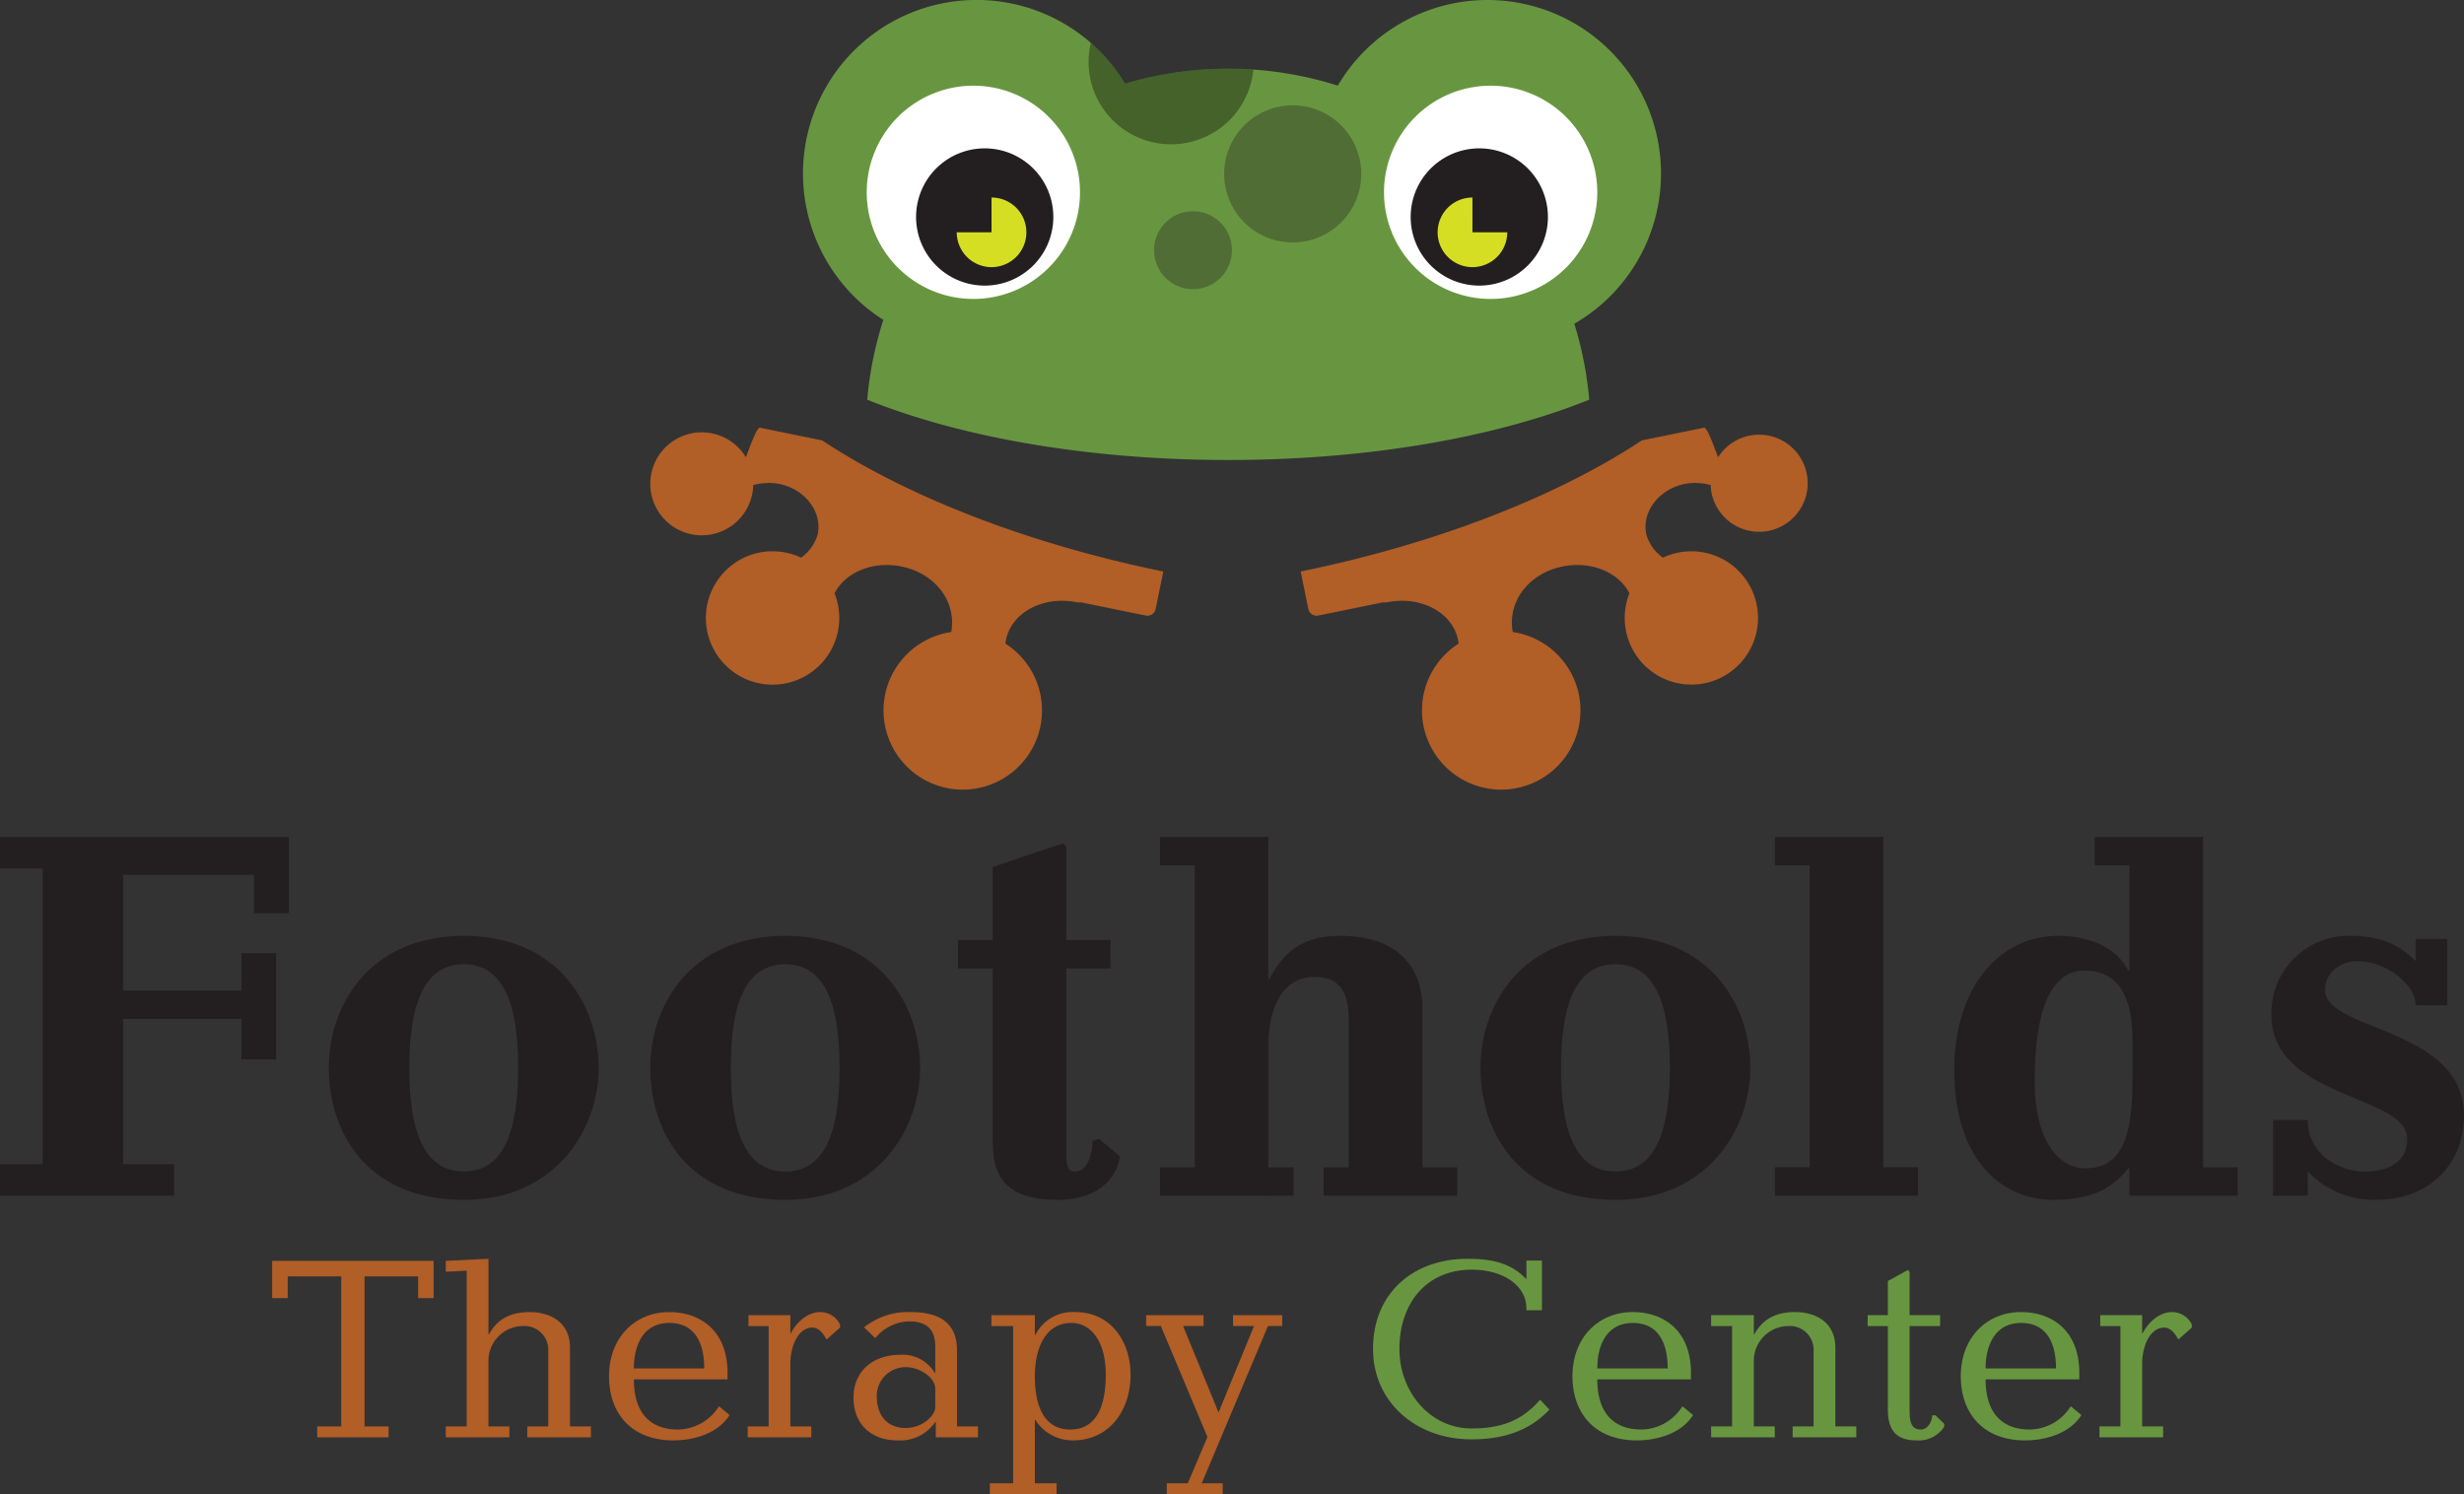 <svg xmlns="http://www.w3.org/2000/svg" viewBox="0 0 362.024 219.56"><rect x="0" y="0" width="362.024" height="219.56" fill="#333333" stroke="none"/><title>Footholds-logo</title><g style="isolation:isolate"><g id="Layer_1" data-name="Layer 1"><path d="M502.255,445.477h6.262v-43.438h-6.262v-4.638H544.689v11.207h-5.103v-5.643h-19.245v17.004h17.391v-5.488h5.102v15.614h-5.102V424.144h-17.391v21.333h7.498v4.637h-25.584Z" transform="translate(-502.255 -274.417)" fill="#231f20"></path><path d="M570.429,411.932c13.833,0,19.786,10.203,19.786,19.4,0,9.198-6.494,19.4-19.786,19.4-14.532,0-19.865-10.202-19.865-19.4C550.564,422.135,556.515,411.932,570.429,411.932Zm0,34.627c5.486,0,7.96-5.256,7.96-15.226,0-9.971-2.474-15.226-7.96-15.226-5.566,0-8.039,5.255-8.039,15.226C562.39,441.303,564.863,446.559,570.429,446.559Z" transform="translate(-502.255 -274.417)" fill="#231f20"></path><path d="M617.654,411.932c13.835,0,19.787,10.203,19.787,19.4,0,9.198-6.493,19.4-19.787,19.4-14.531,0-19.863-10.202-19.863-19.4C597.79,422.135,603.742,411.932,617.654,411.932Zm0,34.627c5.488,0,7.961-5.256,7.961-15.226,0-9.971-2.473-15.226-7.961-15.226-5.564,0-8.037,5.255-8.037,15.226C609.617,441.303,612.089,446.559,617.654,446.559Z" transform="translate(-502.255 -274.417)" fill="#231f20"></path><path d="M643.006,412.55h5.101v-10.743l10.357-3.478.465.464v13.757h6.492v4.174h-6.492v27.438c0,2.087.464,2.397,1.315,2.397,1.855,0,2.473-2.628,2.55-4.484l.927-.308,3.093,2.55c-.772,4.561-4.793,6.416-9.121,6.416-6.338,0-9.584-2.319-9.584-8.27v-25.738h-5.101Z" transform="translate(-502.255 -274.417)" fill="#231f20"></path><path d="M672.687,445.94h5.102v-44.365H672.687v-4.173h15.922v20.869h.154c2.242-4.251,5.101-6.338,10.434-6.338,7.574,0,12.059,3.787,12.059,10.821v23.187h5.1v4.174h-19.631v-4.174h3.709v-21.178c0-3.4-.541-6.801-5.023-6.801-5.256,0-6.801,5.487-6.801,10.124v17.854h3.709v4.174H672.687Z" transform="translate(-502.255 -274.417)" fill="#231f20"></path><path d="M739.641,411.932c13.836,0,19.785,10.203,19.785,19.4,0,9.198-6.49,19.4-19.785,19.4-14.531,0-19.863-10.202-19.863-19.4C719.777,422.135,725.728,411.932,739.641,411.932Zm0,34.627c5.486,0,7.961-5.256,7.961-15.226,0-9.971-2.475-15.226-7.961-15.226-5.564,0-8.039,5.255-8.039,15.226C731.602,441.303,734.076,446.559,739.641,446.559Z" transform="translate(-502.255 -274.417)" fill="#231f20"></path><path d="M763.035,445.94h5.1v-44.365h-5.1v-4.173h15.92v48.538h5.101v4.174h-21.021Z" transform="translate(-502.255 -274.417)" fill="#231f20"></path><path d="M815.121,446.094h-.154c-1.934,2.319-4.482,4.639-11.053,4.639-6.803,0-14.531-5.024-14.531-19.168,0-11.749,6.416-19.632,15.227-19.632,5.178,0,8.812,2.087,10.357,5.102h.154v-15.459h-5.102v-4.173h15.922v48.538H831.043v4.174H815.121Zm-6.492,0c5.719,0,6.957-5.254,6.957-13.448v-5.256c0-8.192-3.324-10.356-7.035-10.356-5.178,0-7.342,6.26-7.342,16.231C801.209,442.462,804.996,446.094,808.629,446.094Z" transform="translate(-502.255 -274.417)" fill="#231f20"></path><path d="M836.223,438.984h5.101a7.001,7.001,0,0,0,2.703,5.643,9.365,9.365,0,0,0,5.797,1.932c3.635,0,6.107-1.623,6.107-4.792,0-6.569-19.941-5.873-19.941-18.164a11.324,11.324,0,0,1,11.44-11.671c4.328,0,7.111,1.082,9.738,3.71v-3.247h4.637v9.74H857.168c0-1.701-1.236-3.324-2.938-4.561a10.027,10.027,0,0,0-5.41-1.933c-2.705,0-4.945,1.623-4.945,4.251,0,6.106,20.404,5.411,20.404,18.473,0,7.032-5.023,12.366-12.984,12.366a13.463,13.463,0,0,1-9.971-4.174v3.555h-5.101Z" transform="translate(-502.255 -274.417)" fill="#231f20"></path><path d="M548.859,484.018h3.536v-22.046h-7.869v3.191h-2.282v-5.474h23.721v5.474h-2.281v-3.191h-7.869v22.046h3.534v1.597h-10.489Z" transform="translate(-502.255 -274.417)" fill="#b15e27"></path><path d="M570.829,461.134l-3.079.151v-1.596l6.272-.304v11.1h.075c1.256-2.319,3.269-3.269,6.008-3.269,2.963,0,5.893,1.48,5.893,5.207v11.594h3.079v1.597h-9.352v-1.597h3.078v-11.024a3.491,3.491,0,0,0-3.725-3.725,5.112,5.112,0,0,0-5.056,5.321v9.428h3.079v1.597H567.75v-1.597h3.079Z" transform="translate(-502.255 -274.417)" fill="#b15e27"></path><path d="M595.387,477.099c0,5.17,2.621,7.374,6.459,7.374a7.198,7.198,0,0,0,6.045-3.42l1.559,1.291c-1.672,2.7-5.246,3.727-8.25,3.727-6.195,0-9.463-3.992-9.463-9.428,0-5.663,3.801-9.426,8.855-9.426,4.525,0,8.555,2.699,8.555,8.932v.95Zm10.338-1.597c0-3.572-1.257-6.689-5.133-6.689-3.801,0-5.205,3.23-5.205,6.689Z" transform="translate(-502.255 -274.417)" fill="#b15e27"></path><path d="M612.109,484.018h3.078v-14.749h-2.965v-1.597h6.158V470.332h.076c.685-1.406,2.318-3.115,4.295-3.115a3.233,3.233,0,0,1,2.929,1.824v.455l-1.978,1.749c-.455-.798-1.101-1.749-2.053-1.749-2.204,0-3.269,2.853-3.269,5.284v9.237h3.08v1.597h-9.351Z" transform="translate(-502.255 -274.417)" fill="#b15e27"></path><path d="M645.941,484.018v1.597h-6.196v-2.243H639.668a6.233,6.233,0,0,1-5.548,2.699c-3.727,0-6.461-2.244-6.461-6.273,0-3.951,2.887-6.311,6.916-6.311a5.479,5.479,0,0,1,5.018,2.662h.075v-3.877c0-2.205-.951-3.687-3.876-3.687a6.597,6.597,0,0,0-4.941,2.47l-1.636-1.596a10.31,10.31,0,0,1,6.843-2.242c3.497,0,6.805,1.062,6.805,5.624v11.177Zm-6.273-5.514c0-1.748-2.395-3.191-4.259-3.191a4.219,4.219,0,0,0-4.331,4.258c0,3.117,1.785,4.676,4.22,4.676,2.623,0,4.37-1.94,4.37-3.004Z" transform="translate(-502.255 -274.417)" fill="#b15e27"></path><path d="M651.109,469.269H647.916v-1.597h6.388v2.889h.073a6.122,6.122,0,0,1,5.856-3.344c5.359,0,8.133,4.484,8.133,9.198,0,5.093-2.965,9.655-8.513,9.655a6.476,6.476,0,0,1-5.476-3.003h-.073v9.312h3.19v1.598h-9.807v-1.598h3.422Zm8.668-.456c-3.725-.076-5.474,3.42-5.474,7.83,0,4.219,1.252,7.83,5.207,7.83,3.953,0,5.209-3.611,5.209-8.058C664.72,471.207,662.322,468.851,659.777,468.813Z" transform="translate(-502.255 -274.417)" fill="#b15e27"></path><path d="M673.689,492.379h3.077l2.89-6.803-6.843-16.308h-2.165v-1.597h8.438v1.597H676.082l5.209,12.694,5.206-12.694h-3.078v-1.597h7.223v1.597h-2.093l-9.729,23.11h3.079v1.598h-8.21Z" transform="translate(-502.255 -274.417)" fill="#b15e27"></path><path d="M728.805,466.949h-2.279v-.305c0-3.268-3.344-5.663-8.021-5.663-6.689,0-10.643,4.942-10.643,11.671,0,6.195,4.41,11.67,10.643,11.67,5.245,0,7.868-1.787,10.036-4.221l1.368,1.444c-3.156,3.346-7.146,4.372-11.479,4.372-8.21,0-14.444-5.551-14.444-13.266,0-8.325,6.006-13.267,13.874-13.267,3.915,0,6.537.759,8.667,3.003v-2.738h2.279Z" transform="translate(-502.255 -274.417)" fill="#689640"></path><path d="M736.939,477.099c0,5.17,2.623,7.374,6.462,7.374a7.194,7.194,0,0,0,6.044-3.42l1.56,1.291c-1.672,2.7-5.245,3.727-8.249,3.727-6.196,0-9.463-3.992-9.463-9.428,0-5.663,3.8-9.426,8.854-9.426,4.524,0,8.554,2.699,8.554,8.932v.95Zm10.341-1.597c0-3.572-1.255-6.689-5.133-6.689-3.802,0-5.208,3.23-5.208,6.689Z" transform="translate(-502.255 -274.417)" fill="#689640"></path><path d="M756.745,469.269H753.665v-1.597h6.271v2.813h.077c1.253-2.319,3.271-3.269,6.007-3.269,2.964,0,5.892,1.48,5.892,5.207v11.594h3.078v1.597h-9.351v-1.597h3.078v-11.024a3.493,3.493,0,0,0-3.727-3.725,5.113,5.113,0,0,0-5.055,5.321v9.428h3.08v1.597H753.665v-1.597h3.08Z" transform="translate(-502.255 -274.417)" fill="#689640"></path><path d="M782.819,481.508c0,1.749.19,2.965,1.635,2.965,1.103,0,1.635-1.216,1.709-2.09h.458l1.293,1.254v.418a4.476,4.476,0,0,1-4.068,2.016c-2.774,0-4.217-1.256-4.217-4.562v-12.239h-2.968v-1.597h2.968v-5.018l2.962-1.633.229.301v6.35h4.486v1.597h-4.486Z" transform="translate(-502.255 -274.417)" fill="#689640"></path><path d="M793.994,477.099c0,5.17,2.624,7.374,6.464,7.374a7.2,7.2,0,0,0,6.044-3.42l1.558,1.291c-1.674,2.7-5.246,3.727-8.251,3.727-6.194,0-9.464-3.992-9.464-9.428,0-5.663,3.801-9.426,8.856-9.426,4.524,0,8.554,2.699,8.554,8.932v.95ZM804.335,475.502c0-3.572-1.257-6.689-5.133-6.689-3.802,0-5.208,3.23-5.208,6.689Z" transform="translate(-502.255 -274.417)" fill="#689640"></path><path d="M810.721,484.018h3.077v-14.749H810.833v-1.597h6.159V470.332h.077c.683-1.406,2.318-3.115,4.295-3.115A3.229,3.229,0,0,1,824.29,469.041v.455l-1.977,1.749c-.455-.798-1.103-1.749-2.053-1.749-2.204,0-3.268,2.853-3.268,5.284v9.237h3.08v1.597h-9.352Z" transform="translate(-502.255 -274.417)" fill="#689640"></path><path d="M623.047,339.127l-9.127-1.862c-.539-.11-1.797,3.754-2.084,4.326a7.567,7.567,0,1,0,1.092,4.103,8.677,8.677,0,0,1,3.801-.173c3.807.776,6.344,4.087,5.67,7.395a6.453,6.453,0,0,1-2.436,3.449,9.801,9.801,0,1,0,4.91,5.234c1.574-3.079,5.609-4.799,9.854-3.933,4.861.992,8.107,5.077,7.291,9.62a11.643,11.643,0,1,0,7.959,1.707c.021-.183.045-.366.082-.549.828-4.057,5.494-6.527,10.424-5.521l.643.014,9.459,1.931a1.245,1.245,0,0,0,1.467-.972l1.123-5.501C652.909,354.253,635.241,347.196,623.047,339.127Z" transform="translate(-502.255 -274.417)" fill="#b15e27"></path><path d="M743.484,339.127l9.129-1.862c.537-.11,1.797,3.754,2.082,4.326a7.136,7.136,0,1,1-.975,5.247,6.942,6.942,0,0,1-.117-1.145,8.677,8.677,0,0,0-3.801-.173c-3.807.776-6.344,4.087-5.668,7.395a6.433,6.433,0,0,0,2.436,3.449,9.794,9.794,0,1,1-4.912,5.234c-1.572-3.079-5.607-4.799-9.852-3.933-4.861.992-8.107,5.077-7.293,9.62a11.643,11.643,0,1,1-7.957,1.707c-.021-.183-.045-.366-.082-.549-.828-4.057-5.496-6.527-10.426-5.521l-.642.014-9.457,1.931a1.246,1.246,0,0,1-1.469-.972l-1.121-5.501C713.623,354.253,731.291,347.196,743.484,339.127Z" transform="translate(-502.255 -274.417)" fill="#b15e27"></path><path d="M746.299,299.917a25.499,25.499,0,0,0-47.486-12.914,53.367,53.367,0,0,0-31.263-.3,25.501,25.501,0,1,0-35.508,34.72,52.922,52.922,0,0,0-2.367,11.725c13.572,5.476,32.324,8.862,53.039,8.862,20.713,0,39.465-3.387,53.037-8.862a52.951,52.951,0,0,0-2.191-11.157A25.484,25.484,0,0,0,746.299,299.917Z" transform="translate(-502.255 -274.417)" fill="#689640"></path><path d="M660.934,302.676a15.667,15.667,0,1,1-15.666-15.666A15.666,15.666,0,0,1,660.934,302.676Z" transform="translate(-502.255 -274.417)" fill="#fff"></path><path d="M736.934,302.676a15.667,15.667,0,1,1-15.668-15.666A15.668,15.668,0,0,1,736.934,302.676Z" transform="translate(-502.255 -274.417)" fill="#fff"></path><path d="M657.016,306.3a10.083,10.083,0,1,1-10.082-10.083A10.083,10.083,0,0,1,657.016,306.3Z" transform="translate(-502.255 -274.417)" fill="#231f20"></path><path d="M729.684,306.3a10.083,10.083,0,1,1-10.084-10.083A10.084,10.084,0,0,1,729.684,306.3Z" transform="translate(-502.255 -274.417)" fill="#231f20"></path><path d="M718.594,303.44h0a5.115,5.115,0,1,0,5.115,5.115h-5.115Z" transform="translate(-502.255 -274.417)" fill="#d6de23"></path><path d="M647.938,303.44h.002a5.115,5.115,0,1,1-5.115,5.115H647.938Z" transform="translate(-502.255 -274.417)" fill="#d6de23"></path><g opacity="0.35" style="mix-blend-mode:multiply"><path d="M674.331,295.618a12.132,12.132,0,0,0,12.074-10.974c-1.221-.085-2.449-.135-3.691-.135a53.269,53.269,0,0,0-15.164,2.193,25.625,25.625,0,0,0-5.026-5.974,12.099,12.099,0,0,0,11.808,14.889Z" transform="translate(-502.255 -274.417)"></path><path d="M682.114,299.967a10.073,10.073,0,1,0,10.072-10.072A10.073,10.073,0,0,0,682.114,299.967Z" transform="translate(-502.255 -274.417)" fill="#231f20"></path><path d="M683.259,311.184a5.723,5.723,0,1,1-5.724-5.723A5.724,5.724,0,0,1,683.259,311.184Z" transform="translate(-502.255 -274.417)" fill="#231f20"></path></g></g></g></svg>